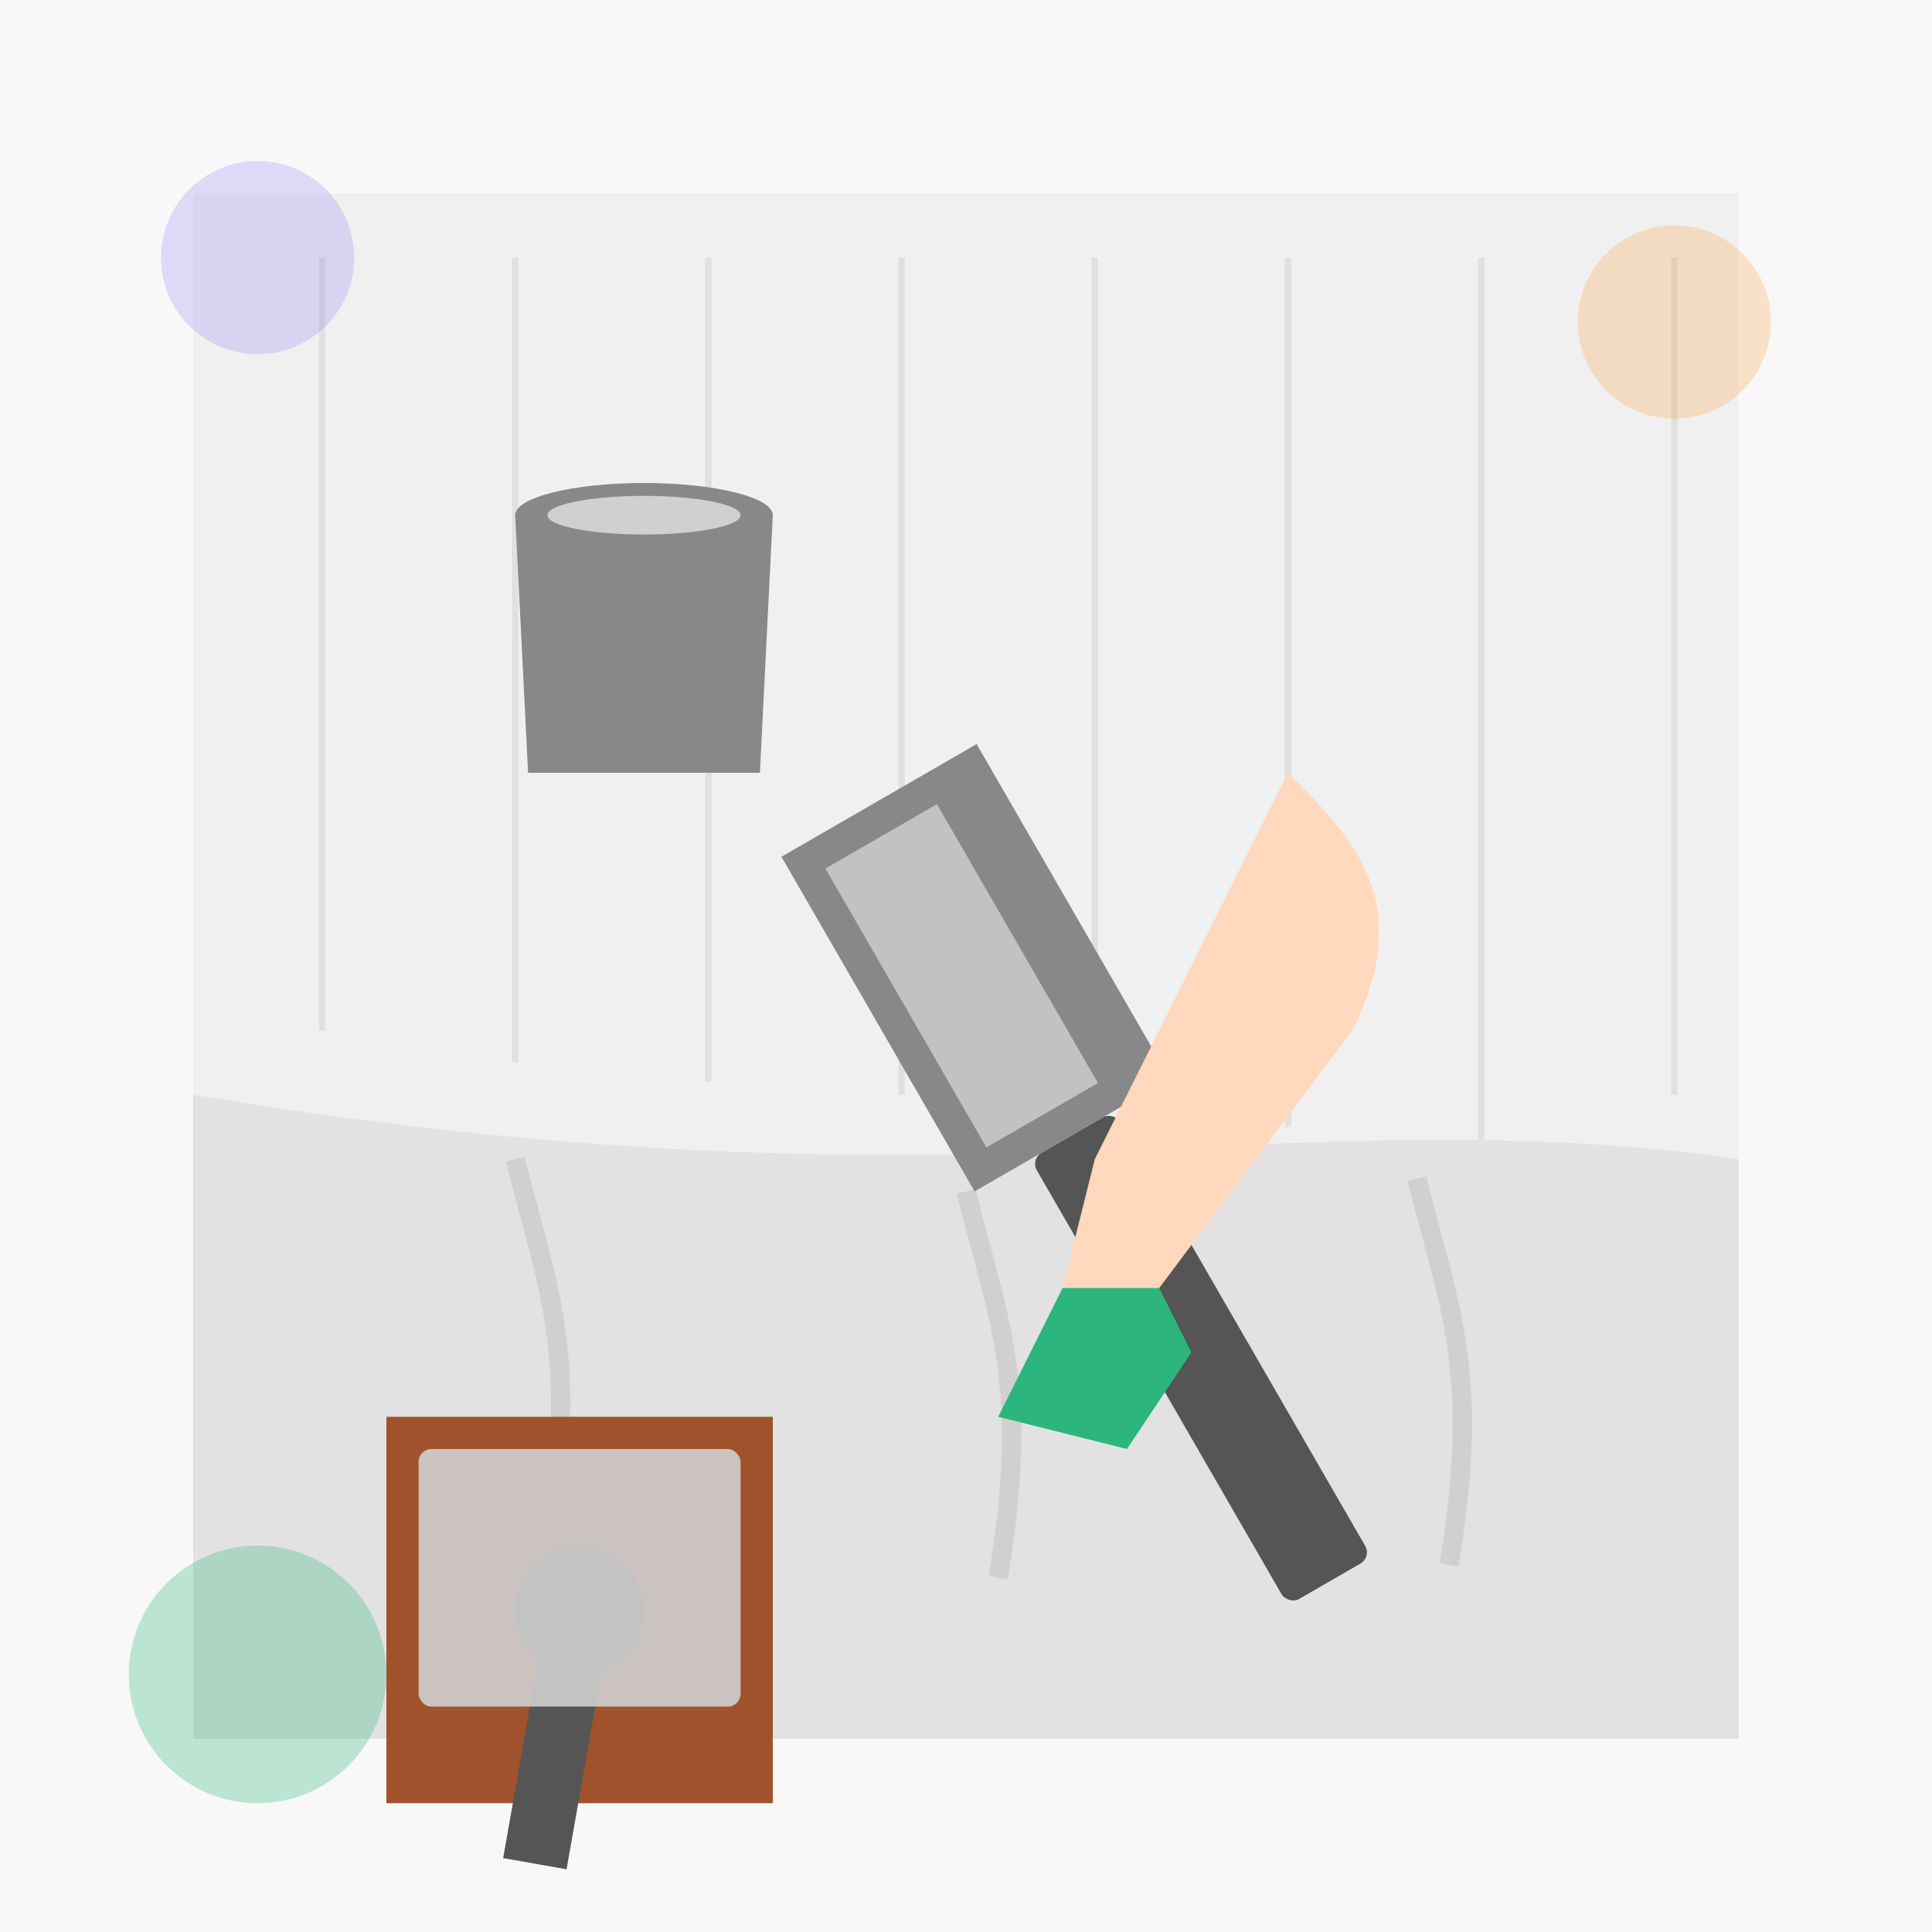 <svg width="300" height="300" viewBox="0 0 300 300" xmlns="http://www.w3.org/2000/svg">
  <style>
    .primary { fill: #2CB67D; }
    .secondary { fill: #7F5AF0; }
    .accent { fill: #FF8906; }
    .dark { fill: #16161A; }
    .light { fill: #FFFFFE; }
    .gray { fill: #94A1B2; }
    .wall { fill: #E2E2E2; }
    .plaster { fill: #F0F0F0; }
  </style>
  
  <!-- Background -->
  <rect x="0" y="0" width="300" height="300" fill="#F8F8F8" />
  
  <!-- Wall being plastered -->
  <g>
    <!-- Base wall -->
    <rect x="30" y="30" width="240" height="240" class="wall" />
    
    <!-- Plastered part -->
    <path d="M30 30 L270 30 L270 180 C200 170, 150 190, 30 170 L30 30" class="plaster" />
    
    <!-- Plaster texture lines -->
    <g stroke="#E0E0E0" stroke-width="1">
      <path d="M50 40 L50 160" />
      <path d="M80 40 L80 165" />
      <path d="M110 40 L110 168" />
      <path d="M140 40 L140 170" />
      <path d="M170 40 L170 172" />
      <path d="M200 40 L200 175" />
      <path d="M230 40 L230 177" />
      <path d="M260 40 L260 170" />
    </g>
    
    <!-- Wet plaster drips -->
    <path d="M80 180 C85 200, 90 210, 85 240" stroke="#D0D0D0" stroke-width="3" fill="none" />
    <path d="M150 185 C155 205, 160 215, 155 245" stroke="#D0D0D0" stroke-width="3" fill="none" />
    <path d="M220 183 C225 203, 230 213, 225 243" stroke="#D0D0D0" stroke-width="3" fill="none" />
  </g>
  
  <!-- Plastering tools -->
  <g>
    <!-- Plastering trowel -->
    <g transform="translate(160, 180) rotate(-30)">
      <rect x="0" y="0" width="15" height="80" rx="2" fill="#555" /> <!-- Handle -->
      <path d="M-10 0 L25 0 L25 -60 L-10 -60 L-10 0" fill="#888" /> <!-- Trowel head -->
      <rect x="-5" y="-55" width="20" height="50" fill="#D0D0D0" opacity="0.8" /> <!-- Plaster on trowel -->
    </g>
    
    <!-- Hawk (plaster board) -->
    <g transform="translate(60, 220)">
      <rect x="0" y="0" width="60" height="60" fill="#A0522D" /> <!-- Wooden board -->
      <circle cx="30" cy="30" r="10" fill="#555" /> <!-- Handle attachment -->
      <rect x="25" y="30" width="10" height="40" fill="#555" transform="rotate(10, 30, 30)" /> <!-- Handle -->
      <rect x="5" y="5" width="50" height="40" rx="2" fill="#D0D0D0" opacity="0.9" /> <!-- Plaster on hawk -->
    </g>
  </g>
  
  <!-- Worker elements -->
  <g transform="translate(200, 120)">
    <!-- Arm -->
    <path d="M0 0 C10 10, 20 20, 10 40 L-20 80 C-25 85, -30 85, -35 80 L-30 60 C-20 40, -10 20, 0 0" fill="#FFD8BE" />
    
    <!-- Work glove -->
    <path d="M-20 80 L-35 80 L-45 100 L-25 105 L-15 90 L-20 80" class="primary" />
  </g>
  
  <!-- Bucket of plaster -->
  <g transform="translate(100, 80)">
    <path d="M-20 0 L20 0 L18 40 L-18 40 L-20 0" fill="#888" /> <!-- Bucket -->
    <ellipse cx="0" cy="0" rx="20" ry="5" fill="#888" /> <!-- Bucket top rim -->
    <ellipse cx="0" cy="0" rx="15" ry="3" fill="#D0D0D0" /> <!-- Plaster visible at top -->
  </g>
  
  <!-- Decorative elements -->
  <circle cx="260" cy="50" r="15" class="accent" opacity="0.2" />
  <circle cx="40" cy="40" r="15" class="secondary" opacity="0.2" />
  <circle cx="40" cy="260" r="20" class="primary" opacity="0.3" />
</svg>
